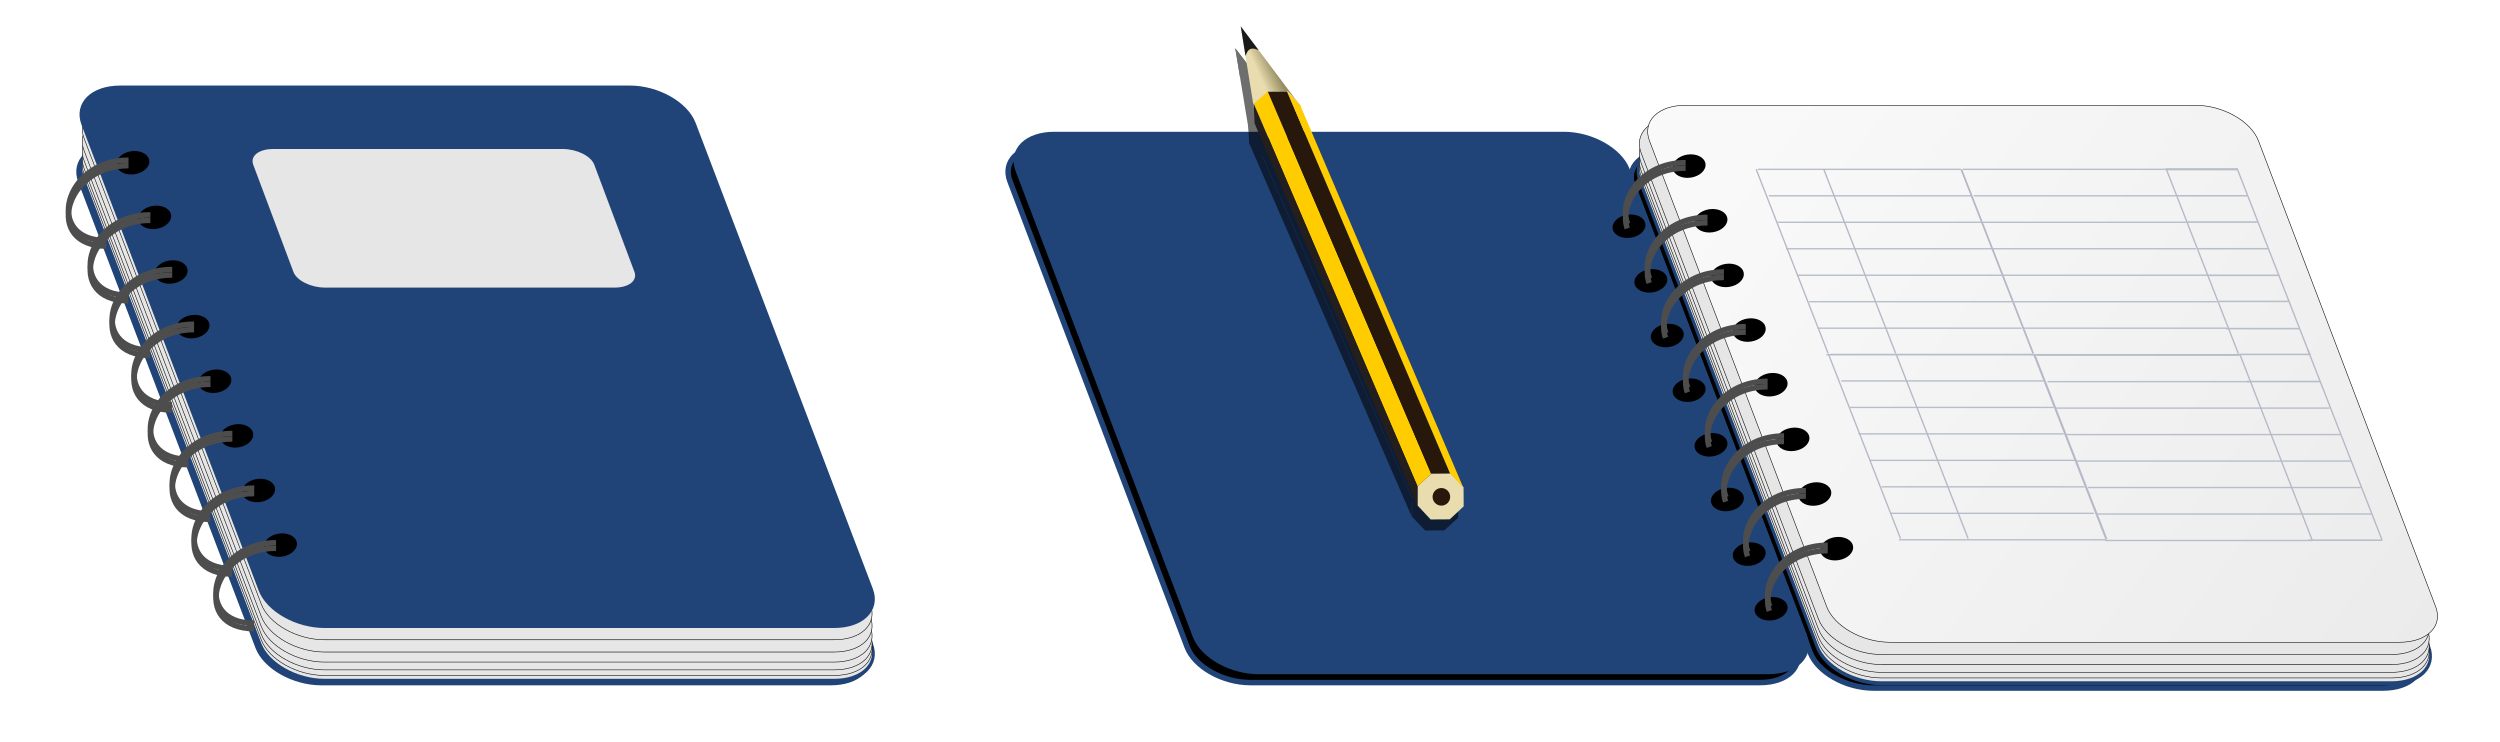 <?xml version="1.0" encoding="UTF-8" standalone="no"?>
<!-- Created with Inkscape (http://www.inkscape.org/) -->

<svg
   xmlns:dc="http://purl.org/dc/elements/1.1/"
   xmlns:cc="http://creativecommons.org/ns#"
   xmlns:rdf="http://www.w3.org/1999/02/22-rdf-syntax-ns#"
   xmlns:svg="http://www.w3.org/2000/svg"
   xmlns="http://www.w3.org/2000/svg"
   xmlns:xlink="http://www.w3.org/1999/xlink"
   xmlns:sodipodi="http://sodipodi.sourceforge.net/DTD/sodipodi-0.dtd"
   xmlns:inkscape="http://www.inkscape.org/namespaces/inkscape"
   width="258.192mm"
   height="76.605mm"
   viewBox="0 0 914.852 271.436"
   id="svg5542"
   version="1.1"
   inkscape:version="0.91 r13725"
   sodipodi:docname="note_book_pencil.svg">
  <defs
     id="defs5544">
    <linearGradient
       inkscape:collect="always"
       xlink:href="#linearGradient4547"
       id="linearGradient4668"
       gradientUnits="userSpaceOnUse"
       x1="181.356"
       y1="767.747"
       x2="187.171"
       y2="765.068" />
    <linearGradient
       id="linearGradient4547">
      <stop
         style="stop-color:#e9ddaf;stop-opacity:1;"
         offset="0"
         id="stop4549" />
      <stop
         style="stop-color:#978c62;stop-opacity:1;"
         offset="1"
         id="stop4551" />
    </linearGradient>
    <filter
       inkscape:collect="always"
       id="filter4664">
      <feGaussianBlur
         inkscape:collect="always"
         stdDeviation="1.309"
         id="feGaussianBlur4666" />
    </filter>
    <filter
       inkscape:collect="always"
       id="filter4513">
      <feGaussianBlur
         inkscape:collect="always"
         stdDeviation="2.428"
         id="feGaussianBlur4515" />
    </filter>
    <linearGradient
       gradientTransform="translate(402.133,-370.279)"
       inkscape:collect="always"
       xlink:href="#linearGradient4374"
       id="linearGradient4380"
       x1="675.859"
       y1="1012.571"
       x2="339.818"
       y2="761.043"
       gradientUnits="userSpaceOnUse" />
    <linearGradient
       id="linearGradient4374">
      <stop
         style="stop-color:#e6e6e6;stop-opacity:1;"
         offset="0"
         id="stop4376" />
      <stop
         style="stop-color:#f9f9f9;stop-opacity:1;"
         offset="1"
         id="stop4378" />
    </linearGradient>
    <filter
       inkscape:collect="always"
       id="filter4489">
      <feGaussianBlur
         inkscape:collect="always"
         stdDeviation="2.428"
         id="feGaussianBlur4491" />
    </filter>
  </defs>
  <sodipodi:namedview
     id="base"
     pagecolor="#ffffff"
     bordercolor="#666666"
     borderopacity="1.0"
     inkscape:pageopacity="0.0"
     inkscape:pageshadow="2"
     inkscape:zoom="0.7"
     inkscape:cx="489.68122"
     inkscape:cy="255.48946"
     inkscape:document-units="px"
     inkscape:current-layer="layer1"
     showgrid="false"
     fit-margin-top="0"
     fit-margin-left="0"
     fit-margin-right="0"
     fit-margin-bottom="0"
     inkscape:window-width="1920"
     inkscape:window-height="1018"
     inkscape:window-x="-8"
     inkscape:window-y="-8"
     inkscape:window-maximized="1" />
  <g
     inkscape:label="Calque 1"
     inkscape:groupmode="layer"
     id="layer1"
     transform="translate(-105.431,-333.787)">
    <g
       id="g7035">
      <path
         inkscape:connector-curvature="0"
         id="path5298"
         d="m 148.236,387.069 186.492,0 c 10.073,0 20.393,5.81 23.138,13.026 L 422.706,570.546 c 2.745,7.217 -3.154,13.027 -13.227,13.027 l -186.492,0 c -10.073,0 -20.393,-5.81 -23.138,-13.027 L 135.008,400.095 c -2.745,-7.217 3.154,-13.026 13.227,-13.026 z"
         style="fill:#000000;fill-opacity:1;fill-rule:evenodd;stroke:#214478;stroke-width:2;stroke-miterlimit:4;stroke-dasharray:none;stroke-opacity:1;filter:url(#filter4513)"
         inkscape:export-filename="D:\axd3355\Mes Documents\Mes titres\Tasty Anniversaire\images\notebook_open.png"
         inkscape:export-xdpi="100.13585"
         inkscape:export-ydpi="100.13585" />
      <path
         style="fill:#214478;fill-opacity:1;fill-rule:evenodd;stroke:#214478;stroke-width:2;stroke-miterlimit:4;stroke-dasharray:none;stroke-opacity:1"
         d="m 149.426,386.095 186.492,0 c 10.073,0 20.393,5.81 23.138,13.026 l 64.841,170.451 c 2.745,7.217 -3.154,13.027 -13.227,13.027 l -186.492,0 c -10.073,0 -20.393,-5.81 -23.138,-13.027 L 136.199,399.122 c -2.745,-7.217 3.154,-13.026 13.227,-13.026 z"
         id="path3214"
         inkscape:connector-curvature="0"
         inkscape:export-filename="D:\axd3355\Mes Documents\Mes titres\Tasty Anniversaire\images\notebook.png"
         inkscape:export-xdpi="90"
         inkscape:export-ydpi="90" />
      <path
         style="fill:#e6e6e6;fill-opacity:1;fill-rule:evenodd;stroke:none"
         d="m 149.426,385.687 c 0,0 186.492,0 186.492,0 10.073,0 20.393,5.81 23.138,13.026 0,0 64.841,170.451 64.841,170.451 2.745,7.217 -3.154,13.027 -13.227,13.027 0,0 -186.492,0 -186.492,0 -10.073,0 -20.393,-5.81 -23.138,-13.027 0,0 -64.841,-170.451 -64.841,-170.451 -2.745,-7.217 3.154,-13.026 13.227,-13.026 0,0 0,0 0,0"
         id="path3216"
         inkscape:connector-curvature="0"
         inkscape:export-filename="D:\axd3355\Mes Documents\Mes titres\Tasty Anniversaire\images\notebook.png"
         inkscape:export-xdpi="90"
         inkscape:export-ydpi="90" />
      <path
         style="fill:#e6e6e6;fill-opacity:1;fill-rule:evenodd;stroke:#000000;stroke-width:0.2;stroke-miterlimit:4;stroke-dasharray:none;stroke-opacity:1"
         d="m 149.426,384.463 c 0,0 186.492,0 186.492,0 10.073,0 20.393,5.81 23.138,13.026 0,0 64.841,170.451 64.841,170.451 2.745,7.217 -3.154,13.027 -13.227,13.027 0,0 -186.492,0 -186.492,0 -10.073,0 -20.393,-5.81 -23.138,-13.027 0,0 -64.841,-170.451 -64.841,-170.451 -2.745,-7.217 3.154,-13.026 13.227,-13.026 0,0 0,0 0,0"
         id="path3218"
         inkscape:connector-curvature="0"
         inkscape:export-filename="D:\axd3355\Mes Documents\Mes titres\Tasty Anniversaire\images\notebook.png"
         inkscape:export-xdpi="90"
         inkscape:export-ydpi="90" />
      <path
         style="fill:#e6e6e6;fill-opacity:1;fill-rule:evenodd;stroke:#000000;stroke-width:0.2;stroke-miterlimit:4;stroke-dasharray:none;stroke-opacity:1"
         d="m 149.426,382.422 c 0,0 186.492,0 186.492,0 10.073,0 20.393,5.81 23.138,13.026 0,0 64.841,170.451 64.841,170.451 2.745,7.217 -3.154,13.027 -13.227,13.027 0,0 -186.492,0 -186.492,0 -10.073,0 -20.393,-5.81 -23.138,-13.027 0,0 -64.841,-170.451 -64.841,-170.451 -2.745,-7.217 3.154,-13.026 13.227,-13.026 0,0 0,0 0,0"
         id="path3220"
         inkscape:connector-curvature="0"
         inkscape:export-filename="D:\axd3355\Mes Documents\Mes titres\Tasty Anniversaire\images\notebook.png"
         inkscape:export-xdpi="90"
         inkscape:export-ydpi="90" />
      <path
         style="fill:#e6e6e6;fill-opacity:1;fill-rule:evenodd;stroke:#000000;stroke-width:0.2;stroke-miterlimit:4;stroke-dasharray:none;stroke-opacity:1"
         d="m 149.426,379.565 c 0,0 186.492,0 186.492,0 10.073,0 20.393,5.81 23.138,13.026 0,0 64.841,170.451 64.841,170.451 2.745,7.217 -3.154,13.027 -13.227,13.027 0,0 -186.492,0 -186.492,0 -10.073,0 -20.393,-5.81 -23.138,-13.027 0,0 -64.841,-170.451 -64.841,-170.451 -2.745,-7.217 3.154,-13.026 13.227,-13.026 0,0 0,0 0,0"
         id="path3222"
         inkscape:connector-curvature="0"
         inkscape:export-filename="D:\axd3355\Mes Documents\Mes titres\Tasty Anniversaire\images\notebook.png"
         inkscape:export-xdpi="90"
         inkscape:export-ydpi="90" />
      <path
         style="fill:#e6e6e6;fill-opacity:1;fill-rule:evenodd;stroke:#000000;stroke-width:0.2;stroke-miterlimit:4;stroke-dasharray:none;stroke-opacity:1"
         d="m 149.426,375.891 c 0,0 186.492,0 186.492,0 10.073,0 20.393,5.81 23.138,13.026 0,0 64.841,170.451 64.841,170.451 2.745,7.217 -3.154,13.027 -13.227,13.027 0,0 -186.492,0 -186.492,0 -10.073,0 -20.393,-5.81 -23.138,-13.027 0,0 -64.841,-170.451 -64.841,-170.451 -2.745,-7.217 3.154,-13.026 13.227,-13.026 0,0 0,0 0,0"
         id="path3224"
         inkscape:connector-curvature="0"
         inkscape:export-filename="D:\axd3355\Mes Documents\Mes titres\Tasty Anniversaire\images\notebook.png"
         inkscape:export-xdpi="90"
         inkscape:export-ydpi="90" />
      <path
         style="fill:#e6e6e6;fill-opacity:1;fill-rule:evenodd;stroke:#000000;stroke-width:0.2;stroke-miterlimit:4;stroke-dasharray:none;stroke-opacity:1"
         d="m 149.426,371.402 c 0,0 186.492,0 186.492,0 10.073,0 20.393,5.81 23.138,13.026 0,0 64.841,170.451 64.841,170.451 2.745,7.217 -3.154,13.027 -13.227,13.027 0,0 -186.492,0 -186.492,0 -10.073,0 -20.393,-5.81 -23.138,-13.027 0,0 -64.841,-170.451 -64.841,-170.451 -2.745,-7.217 3.154,-13.026 13.227,-13.026 0,0 0,0 0,0"
         id="path3226"
         inkscape:connector-curvature="0"
         inkscape:export-filename="D:\axd3355\Mes Documents\Mes titres\Tasty Anniversaire\images\notebook.png"
         inkscape:export-xdpi="90"
         inkscape:export-ydpi="90" />
      <path
         inkscape:connector-curvature="0"
         id="path3228"
         d="m 149.426,366.095 186.492,0 c 10.073,0 20.393,5.81 23.138,13.026 l 64.841,170.451 c 2.745,7.217 -3.154,13.027 -13.227,13.027 l -186.492,0 c -10.073,0 -20.393,-5.81 -23.138,-13.027 L 136.199,379.122 c -2.745,-7.217 3.154,-13.026 13.227,-13.026 z"
         style="fill:#214478;fill-opacity:1;fill-rule:evenodd;stroke:#214478;stroke-width:2;stroke-miterlimit:4;stroke-dasharray:none;stroke-opacity:1"
         inkscape:export-filename="D:\axd3355\Mes Documents\Mes titres\Tasty Anniversaire\images\notebook.png"
         inkscape:export-xdpi="90"
         inkscape:export-ydpi="90" />
      <ellipse
         style="fill:#000000;fill-opacity:1;fill-rule:evenodd;stroke:none"
         id="path3230"
         transform="matrix(0.989,-0.145,0.145,0.989,0,0)"
         inkscape:export-filename="D:\axd3355\Mes Documents\Mes titres\Tasty Anniversaire\images\notebook.png"
         inkscape:export-xdpi="90"
         inkscape:export-ydpi="90"
         cx="95.396"
         cy="411.704"
         rx="6.061"
         ry="4.259" />
      <g
         transform="translate(-136.258,-95.477)"
         id="g3232"
         style="stroke:#4d4d4d"
         inkscape:export-filename="D:\axd3355\Mes Documents\Mes titres\Tasty Anniversaire\images\notebook.png"
         inkscape:export-xdpi="90"
         inkscape:export-ydpi="90">
        <path
           sodipodi:nodetypes="cc"
           inkscape:connector-curvature="0"
           id="path3234"
           d="m 288.719,489.891 c -23.603,-0.145 -31.086,29.431 -8.081,29.431"
           style="fill:none;stroke:#4d4d4d;stroke-width:2;stroke-linecap:butt;stroke-linejoin:miter;stroke-miterlimit:4;stroke-dasharray:none;stroke-opacity:1" />
        <path
           style="fill:none;stroke:#4d4d4d;stroke-width:2;stroke-linecap:butt;stroke-linejoin:miter;stroke-miterlimit:4;stroke-dasharray:none;stroke-opacity:1"
           d="m 288.719,487.891 c -23.603,-0.145 -31.086,29.431 -8.081,29.431"
           id="path3236"
           inkscape:connector-curvature="0"
           sodipodi:nodetypes="cc" />
      </g>
      <ellipse
         transform="matrix(0.989,-0.145,0.145,0.989,0,0)"
         id="path3238"
         style="fill:#000000;fill-opacity:1;fill-rule:evenodd;stroke:none"
         inkscape:export-filename="D:\axd3355\Mes Documents\Mes titres\Tasty Anniversaire\images\notebook.png"
         inkscape:export-xdpi="90"
         inkscape:export-ydpi="90"
         cx="100.418"
         cy="432.651"
         rx="6.061"
         ry="4.259" />
      <g
         id="g3240"
         transform="translate(-128.258,-75.477)"
         style="stroke:#4d4d4d"
         inkscape:export-filename="D:\axd3355\Mes Documents\Mes titres\Tasty Anniversaire\images\notebook.png"
         inkscape:export-xdpi="90"
         inkscape:export-ydpi="90">
        <path
           style="fill:none;stroke:#4d4d4d;stroke-width:2;stroke-linecap:butt;stroke-linejoin:miter;stroke-miterlimit:4;stroke-dasharray:none;stroke-opacity:1"
           d="m 288.719,489.891 c -23.603,-0.145 -31.086,29.431 -8.081,29.431"
           id="path3242"
           inkscape:connector-curvature="0"
           sodipodi:nodetypes="cc" />
        <path
           sodipodi:nodetypes="cc"
           inkscape:connector-curvature="0"
           id="path3244"
           d="m 288.719,487.891 c -23.603,-0.145 -31.086,29.431 -8.081,29.431"
           style="fill:none;stroke:#4d4d4d;stroke-width:2;stroke-linecap:butt;stroke-linejoin:miter;stroke-miterlimit:4;stroke-dasharray:none;stroke-opacity:1" />
      </g>
      <ellipse
         style="fill:#000000;fill-opacity:1;fill-rule:evenodd;stroke:none"
         id="path3246"
         transform="matrix(0.989,-0.145,0.145,0.989,0,0)"
         inkscape:export-filename="D:\axd3355\Mes Documents\Mes titres\Tasty Anniversaire\images\notebook.png"
         inkscape:export-xdpi="90"
         inkscape:export-ydpi="90"
         cx="103.46"
         cy="453.309"
         rx="6.061"
         ry="4.259" />
      <g
         transform="translate(-120.258,-55.477)"
         id="g3248"
         style="stroke:#4d4d4d"
         inkscape:export-filename="D:\axd3355\Mes Documents\Mes titres\Tasty Anniversaire\images\notebook.png"
         inkscape:export-xdpi="90"
         inkscape:export-ydpi="90">
        <path
           sodipodi:nodetypes="cc"
           inkscape:connector-curvature="0"
           id="path3250"
           d="m 288.719,489.891 c -23.603,-0.145 -31.086,29.431 -8.081,29.431"
           style="fill:none;stroke:#4d4d4d;stroke-width:2;stroke-linecap:butt;stroke-linejoin:miter;stroke-miterlimit:4;stroke-dasharray:none;stroke-opacity:1" />
        <path
           style="fill:none;stroke:#4d4d4d;stroke-width:2;stroke-linecap:butt;stroke-linejoin:miter;stroke-miterlimit:4;stroke-dasharray:none;stroke-opacity:1"
           d="m 288.719,487.891 c -23.603,-0.145 -31.086,29.431 -8.081,29.431"
           id="path3252"
           inkscape:connector-curvature="0"
           sodipodi:nodetypes="cc" />
      </g>
      <ellipse
         transform="matrix(0.989,-0.145,0.145,0.989,0,0)"
         id="path3254"
         style="fill:#000000;fill-opacity:1;fill-rule:evenodd;stroke:none"
         inkscape:export-filename="D:\axd3355\Mes Documents\Mes titres\Tasty Anniversaire\images\notebook.png"
         inkscape:export-xdpi="90"
         inkscape:export-ydpi="90"
         cx="108.482"
         cy="474.256"
         rx="6.061"
         ry="4.259" />
      <g
         id="g3256"
         transform="translate(-112.258,-35.477)"
         style="stroke:#4d4d4d"
         inkscape:export-filename="D:\axd3355\Mes Documents\Mes titres\Tasty Anniversaire\images\notebook.png"
         inkscape:export-xdpi="90"
         inkscape:export-ydpi="90">
        <path
           style="fill:none;stroke:#4d4d4d;stroke-width:2;stroke-linecap:butt;stroke-linejoin:miter;stroke-miterlimit:4;stroke-dasharray:none;stroke-opacity:1"
           d="m 288.719,489.891 c -23.603,-0.145 -31.086,29.431 -8.081,29.431"
           id="path3258"
           inkscape:connector-curvature="0"
           sodipodi:nodetypes="cc" />
        <path
           sodipodi:nodetypes="cc"
           inkscape:connector-curvature="0"
           id="path3260"
           d="m 288.719,487.891 c -23.603,-0.145 -31.086,29.431 -8.081,29.431"
           style="fill:none;stroke:#4d4d4d;stroke-width:2;stroke-linecap:butt;stroke-linejoin:miter;stroke-miterlimit:4;stroke-dasharray:none;stroke-opacity:1" />
      </g>
      <ellipse
         style="fill:#000000;fill-opacity:1;fill-rule:evenodd;stroke:none"
         id="path3262"
         transform="matrix(0.989,-0.145,0.145,0.989,0,0)"
         inkscape:export-filename="D:\axd3355\Mes Documents\Mes titres\Tasty Anniversaire\images\notebook.png"
         inkscape:export-xdpi="90"
         inkscape:export-ydpi="90"
         cx="113.503"
         cy="495.203"
         rx="6.061"
         ry="4.259" />
      <g
         transform="translate(-106.258,-15.477)"
         id="g3264"
         style="stroke:#4d4d4d"
         inkscape:export-filename="D:\axd3355\Mes Documents\Mes titres\Tasty Anniversaire\images\notebook.png"
         inkscape:export-xdpi="90"
         inkscape:export-ydpi="90">
        <path
           sodipodi:nodetypes="cc"
           inkscape:connector-curvature="0"
           id="path3266"
           d="m 288.719,489.891 c -23.603,-0.145 -31.086,29.431 -8.081,29.431"
           style="fill:none;stroke:#4d4d4d;stroke-width:2;stroke-linecap:butt;stroke-linejoin:miter;stroke-miterlimit:4;stroke-dasharray:none;stroke-opacity:1" />
        <path
           style="fill:none;stroke:#4d4d4d;stroke-width:2;stroke-linecap:butt;stroke-linejoin:miter;stroke-miterlimit:4;stroke-dasharray:none;stroke-opacity:1"
           d="m 288.719,487.891 c -23.603,-0.145 -31.086,29.431 -8.081,29.431"
           id="path3268"
           inkscape:connector-curvature="0"
           sodipodi:nodetypes="cc" />
      </g>
      <ellipse
         transform="matrix(0.989,-0.145,0.145,0.989,0,0)"
         id="path3270"
         style="fill:#000000;fill-opacity:1;fill-rule:evenodd;stroke:none"
         inkscape:export-filename="D:\axd3355\Mes Documents\Mes titres\Tasty Anniversaire\images\notebook.png"
         inkscape:export-xdpi="90"
         inkscape:export-ydpi="90"
         cx="118.525"
         cy="516.15"
         rx="6.061"
         ry="4.259" />
      <g
         id="g3272"
         transform="translate(-98.258,4.523)"
         style="stroke:#4d4d4d"
         inkscape:export-filename="D:\axd3355\Mes Documents\Mes titres\Tasty Anniversaire\images\notebook.png"
         inkscape:export-xdpi="90"
         inkscape:export-ydpi="90">
        <path
           style="fill:none;stroke:#4d4d4d;stroke-width:2;stroke-linecap:butt;stroke-linejoin:miter;stroke-miterlimit:4;stroke-dasharray:none;stroke-opacity:1"
           d="m 288.719,489.891 c -23.603,-0.145 -31.086,29.431 -8.081,29.431"
           id="path3274"
           inkscape:connector-curvature="0"
           sodipodi:nodetypes="cc" />
        <path
           sodipodi:nodetypes="cc"
           inkscape:connector-curvature="0"
           id="path3276"
           d="m 288.719,487.891 c -23.603,-0.145 -31.086,29.431 -8.081,29.431"
           style="fill:none;stroke:#4d4d4d;stroke-width:2;stroke-linecap:butt;stroke-linejoin:miter;stroke-miterlimit:4;stroke-dasharray:none;stroke-opacity:1" />
      </g>
      <ellipse
         style="fill:#000000;fill-opacity:1;fill-rule:evenodd;stroke:none"
         id="path3278"
         transform="matrix(0.989,-0.145,0.145,0.989,0,0)"
         inkscape:export-filename="D:\axd3355\Mes Documents\Mes titres\Tasty Anniversaire\images\notebook.png"
         inkscape:export-xdpi="90"
         inkscape:export-ydpi="90"
         cx="123.546"
         cy="537.097"
         rx="6.061"
         ry="4.259" />
      <g
         transform="translate(-90.258,24.523)"
         id="g3280"
         style="stroke:#4d4d4d"
         inkscape:export-filename="D:\axd3355\Mes Documents\Mes titres\Tasty Anniversaire\images\notebook.png"
         inkscape:export-xdpi="90"
         inkscape:export-ydpi="90">
        <path
           sodipodi:nodetypes="cc"
           inkscape:connector-curvature="0"
           id="path3282"
           d="m 288.719,489.891 c -23.603,-0.145 -31.086,29.431 -8.081,29.431"
           style="fill:none;stroke:#4d4d4d;stroke-width:2;stroke-linecap:butt;stroke-linejoin:miter;stroke-miterlimit:4;stroke-dasharray:none;stroke-opacity:1" />
        <path
           style="fill:none;stroke:#4d4d4d;stroke-width:2;stroke-linecap:butt;stroke-linejoin:miter;stroke-miterlimit:4;stroke-dasharray:none;stroke-opacity:1"
           d="m 288.719,487.891 c -23.603,-0.145 -31.086,29.431 -8.081,29.431"
           id="path3284"
           inkscape:connector-curvature="0"
           sodipodi:nodetypes="cc" />
      </g>
      <ellipse
         transform="matrix(0.989,-0.145,0.145,0.989,0,0)"
         id="path3286"
         style="fill:#000000;fill-opacity:1;fill-rule:evenodd;stroke:none"
         inkscape:export-filename="D:\axd3355\Mes Documents\Mes titres\Tasty Anniversaire\images\notebook.png"
         inkscape:export-xdpi="90"
         inkscape:export-ydpi="90"
         cx="128.568"
         cy="558.044"
         rx="6.061"
         ry="4.259" />
      <g
         id="g3288"
         transform="translate(-82.258,44.523)"
         style="stroke:#4d4d4d"
         inkscape:export-filename="D:\axd3355\Mes Documents\Mes titres\Tasty Anniversaire\images\notebook.png"
         inkscape:export-xdpi="90"
         inkscape:export-ydpi="90">
        <path
           style="fill:none;stroke:#4d4d4d;stroke-width:2;stroke-linecap:butt;stroke-linejoin:miter;stroke-miterlimit:4;stroke-dasharray:none;stroke-opacity:1"
           d="m 288.719,489.891 c -23.603,-0.145 -31.086,29.431 -8.081,29.431"
           id="path3290"
           inkscape:connector-curvature="0"
           sodipodi:nodetypes="cc" />
        <path
           sodipodi:nodetypes="cc"
           inkscape:connector-curvature="0"
           id="path3292"
           d="m 288.719,487.891 c -23.603,-0.145 -31.086,29.431 -8.081,29.431"
           style="fill:none;stroke:#4d4d4d;stroke-width:2;stroke-linecap:butt;stroke-linejoin:miter;stroke-miterlimit:4;stroke-dasharray:none;stroke-opacity:1" />
      </g>
      <path
         style="fill:#e6e6e6;fill-opacity:1;fill-rule:evenodd;stroke:none"
         d="m 205.359,388.314 105.965,0 c 5.216,0 10.378,2.565 11.573,5.752 l 14.704,39.21 c 1.195,3.187 -2.042,5.752 -7.259,5.752 l -105.965,0 c -5.216,0 -10.378,-2.565 -11.573,-5.752 l -14.704,-39.21 c -1.195,-3.187 2.042,-5.752 7.259,-5.752 z"
         id="path3294"
         inkscape:connector-curvature="0"
         inkscape:export-filename="D:\axd3355\Mes Documents\Mes titres\Tasty Anniversaire\images\notebook.png"
         inkscape:export-xdpi="90"
         inkscape:export-ydpi="90" />
    </g>
    <g
       id="g7451">
      <path
         inkscape:connector-curvature="0"
         id="path4408"
         d="m 716.236,389.069 186.492,0 c 10.073,0 20.393,5.81 23.138,13.026 L 990.706,572.546 c 2.745,7.217 -3.154,13.027 -13.227,13.027 l -186.492,0 c -10.073,0 -20.393,-5.81 -23.138,-13.027 L 703.008,402.095 c -2.745,-7.217 3.154,-13.026 13.227,-13.026 z"
         style="fill:#000000;fill-opacity:1;fill-rule:evenodd;stroke:#214478;stroke-width:2;stroke-miterlimit:4;stroke-dasharray:none;stroke-opacity:1;filter:url(#filter4489)"
         inkscape:export-filename="D:\axd3355\Mes Documents\Mes titres\Tasty Anniversaire\images\notebook_open.png"
         inkscape:export-xdpi="100.13585"
         inkscape:export-ydpi="100.13585" />
      <path
         inkscape:export-ydpi="100.13585"
         inkscape:export-xdpi="100.13585"
         inkscape:export-filename="D:\axd3355\Mes Documents\Mes titres\Tasty Anniversaire\images\notebook_open.png"
         style="fill:#000000;fill-opacity:1;fill-rule:evenodd;stroke:#214478;stroke-width:2;stroke-miterlimit:4;stroke-dasharray:none;stroke-opacity:1;filter:url(#filter4513)"
         d="m 488.236,387.069 186.492,0 c 10.073,0 20.393,5.81 23.138,13.026 L 762.706,570.546 c 2.745,7.217 -3.154,13.027 -13.227,13.027 l -186.492,0 c -10.073,0 -20.393,-5.81 -23.138,-13.027 L 475.008,400.095 c -2.745,-7.217 3.154,-13.026 13.227,-13.026 z"
         id="path4406"
         inkscape:connector-curvature="0" />
      <path
         inkscape:connector-curvature="0"
         id="path3037"
         d="m 491.246,383.008 186.492,0 c 10.073,0 20.393,5.81 23.138,13.026 l 64.841,170.451 c 2.745,7.217 -3.154,13.027 -13.227,13.027 l -186.492,0 c -10.073,0 -20.393,-5.81 -23.138,-13.027 L 478.018,396.034 c -2.745,-7.217 3.154,-13.026 13.227,-13.026 z"
         style="fill:#214478;fill-opacity:1;fill-rule:evenodd;stroke:#214478;stroke-width:2;stroke-miterlimit:4;stroke-dasharray:none;stroke-opacity:1"
         inkscape:export-filename="D:\axd3355\Mes Documents\Mes titres\Tasty Anniversaire\images\notebook_open.png"
         inkscape:export-xdpi="100.13585"
         inkscape:export-ydpi="100.13585" />
      <g
         id="g7382">
        <path
           inkscape:export-ydpi="100.13585"
           inkscape:export-xdpi="100.13585"
           inkscape:export-filename="D:\axd3355\Mes Documents\Mes titres\Tasty Anniversaire\images\notebook_open.png"
           inkscape:connector-curvature="0"
           id="path3023"
           d="m 719.246,387.008 186.492,0 c 10.073,0 20.393,5.81 23.138,13.026 l 64.841,170.451 c 2.745,7.217 -3.154,13.027 -13.227,13.027 l -186.492,0 c -10.073,0 -20.393,-5.81 -23.138,-13.027 L 706.018,400.034 c -2.745,-7.217 3.154,-13.026 13.227,-13.026 z"
           style="fill:#214478;fill-opacity:1;fill-rule:evenodd;stroke:#214478;stroke-width:2;stroke-miterlimit:4;stroke-dasharray:none;stroke-opacity:1" />
        <path
           inkscape:export-ydpi="100.13585"
           inkscape:export-xdpi="100.13585"
           inkscape:export-filename="D:\axd3355\Mes Documents\Mes titres\Tasty Anniversaire\images\notebook_open.png"
           inkscape:connector-curvature="0"
           id="path3025"
           d="m 719.246,386.599 c 0,0 186.492,0 186.492,0 10.073,0 20.393,5.81 23.138,13.026 0,0 64.841,170.451 64.841,170.451 2.745,7.217 -3.154,13.027 -13.227,13.027 0,0 -186.492,0 -186.492,0 -10.073,0 -20.393,-5.81 -23.138,-13.027 0,0 -64.841,-170.451 -64.841,-170.451 -2.745,-7.217 3.154,-13.026 13.227,-13.026 0,0 0,0 0,0"
           style="fill:#e6e6e6;fill-opacity:1;fill-rule:evenodd;stroke:none" />
        <path
           inkscape:export-ydpi="100.13585"
           inkscape:export-xdpi="100.13585"
           inkscape:export-filename="D:\axd3355\Mes Documents\Mes titres\Tasty Anniversaire\images\notebook_open.png"
           inkscape:connector-curvature="0"
           id="path3027"
           d="m 719.246,385.375 c 0,0 186.492,0 186.492,0 10.073,0 20.393,5.81 23.138,13.026 0,0 64.841,170.451 64.841,170.451 2.745,7.217 -3.154,13.027 -13.227,13.027 0,0 -186.492,0 -186.492,0 -10.073,0 -20.393,-5.81 -23.138,-13.027 0,0 -64.841,-170.451 -64.841,-170.451 -2.745,-7.217 3.154,-13.026 13.227,-13.026 0,0 0,0 0,0"
           style="fill:#e6e6e6;fill-opacity:1;fill-rule:evenodd;stroke:#000000;stroke-width:0.2;stroke-miterlimit:4;stroke-dasharray:none;stroke-opacity:1" />
        <path
           inkscape:export-ydpi="100.13585"
           inkscape:export-xdpi="100.13585"
           inkscape:export-filename="D:\axd3355\Mes Documents\Mes titres\Tasty Anniversaire\images\notebook_open.png"
           inkscape:connector-curvature="0"
           id="path3029"
           d="m 719.246,383.334 c 0,0 186.492,0 186.492,0 10.073,0 20.393,5.81 23.138,13.026 0,0 64.841,170.451 64.841,170.451 2.745,7.217 -3.154,13.027 -13.227,13.027 0,0 -186.492,0 -186.492,0 -10.073,0 -20.393,-5.81 -23.138,-13.027 0,0 -64.841,-170.451 -64.841,-170.451 -2.745,-7.217 3.154,-13.026 13.227,-13.026 0,0 0,0 0,0"
           style="fill:#e6e6e6;fill-opacity:1;fill-rule:evenodd;stroke:#000000;stroke-width:0.2;stroke-miterlimit:4;stroke-dasharray:none;stroke-opacity:1" />
        <path
           inkscape:export-ydpi="100.13585"
           inkscape:export-xdpi="100.13585"
           inkscape:export-filename="D:\axd3355\Mes Documents\Mes titres\Tasty Anniversaire\images\notebook_open.png"
           inkscape:connector-curvature="0"
           id="path3031"
           d="m 719.246,380.477 c 0,0 186.492,0 186.492,0 10.073,0 20.393,5.81 23.138,13.026 0,0 64.841,170.451 64.841,170.451 2.745,7.217 -3.154,13.027 -13.227,13.027 0,0 -186.492,0 -186.492,0 -10.073,0 -20.393,-5.81 -23.138,-13.027 0,0 -64.841,-170.451 -64.841,-170.451 -2.745,-7.217 3.154,-13.026 13.227,-13.026 0,0 0,0 0,0"
           style="fill:#e6e6e6;fill-opacity:1;fill-rule:evenodd;stroke:#000000;stroke-width:0.2;stroke-miterlimit:4;stroke-dasharray:none;stroke-opacity:1" />
        <path
           inkscape:export-ydpi="100.13585"
           inkscape:export-xdpi="100.13585"
           inkscape:export-filename="D:\axd3355\Mes Documents\Mes titres\Tasty Anniversaire\images\notebook_open.png"
           inkscape:connector-curvature="0"
           id="path3033"
           d="m 719.246,376.804 c 0,0 186.492,0 186.492,0 10.073,0 20.393,5.81 23.138,13.026 0,0 64.841,170.451 64.841,170.451 2.745,7.217 -3.154,13.027 -13.227,13.027 0,0 -186.492,0 -186.492,0 -10.073,0 -20.393,-5.81 -23.138,-13.027 0,0 -64.841,-170.451 -64.841,-170.451 -2.745,-7.217 3.154,-13.026 13.227,-13.026 0,0 0,0 0,0"
           style="fill:#e6e6e6;fill-opacity:1;fill-rule:evenodd;stroke:#000000;stroke-width:0.2;stroke-miterlimit:4;stroke-dasharray:none;stroke-opacity:1" />
        <path
           inkscape:export-ydpi="100.13585"
           inkscape:export-xdpi="100.13585"
           inkscape:export-filename="D:\axd3355\Mes Documents\Mes titres\Tasty Anniversaire\images\notebook_open.png"
           inkscape:connector-curvature="0"
           id="path3035"
           d="m 722.276,372.314 c 0,0 186.492,0 186.492,0 10.073,0 20.393,5.81 23.138,13.026 0,0 64.841,170.451 64.841,170.451 2.745,7.217 -3.154,13.027 -13.227,13.027 0,0 -186.492,0 -186.492,0 -10.073,0 -20.393,-5.81 -23.138,-13.027 0,0 -64.841,-170.451 -64.841,-170.451 -2.745,-7.217 3.154,-13.026 13.227,-13.026 0,0 0,0 0,0"
           style="fill:url(#linearGradient4380);fill-opacity:1;fill-rule:evenodd;stroke:#000000;stroke-width:0.2;stroke-miterlimit:4;stroke-dasharray:none;stroke-opacity:1" />
        <g
           id="g7252">
          <path
             inkscape:export-ydpi="100.13585"
             inkscape:export-xdpi="100.13585"
             inkscape:export-filename="D:\axd3355\Mes Documents\Mes titres\Tasty Anniversaire\images\notebook_open.png"
             inkscape:connector-curvature="0"
             id="path3455"
             d="m 897.906,395.742 c 1.238,0 26.492,0 26.492,0"
             style="fill:none;stroke:#b7bec8;stroke-width:0.641px;stroke-linecap:butt;stroke-linejoin:miter;stroke-opacity:1" />
          <g
             inkscape:export-ydpi="100.13585"
             inkscape:export-xdpi="100.13585"
             inkscape:export-filename="D:\axd3355\Mes Documents\Mes titres\Tasty Anniversaire\images\notebook_open.png"
             transform="translate(396.133,-376.279)"
             id="g3321">
            <path
               style="fill:none;stroke:#b7bec8;stroke-width:0.508px;stroke-linecap:butt;stroke-linejoin:miter;stroke-opacity:1"
               d="m 352.566,772.034 74.238,0"
               id="path3175"
               inkscape:connector-curvature="0"
               inkscape:export-filename="D:\axd3355\Mes Documents\Mes titres\Tasty Anniversaire\images\notebook_open.png"
               inkscape:export-xdpi="50"
               inkscape:export-ydpi="50" />
            <path
               inkscape:connector-curvature="0"
               id="path3177"
               d="m 356.589,781.722 74.065,0"
               style="fill:none;stroke:#b7bec8;stroke-width:0.508px;stroke-linecap:butt;stroke-linejoin:miter;stroke-opacity:1"
               inkscape:export-filename="D:\axd3355\Mes Documents\Mes titres\Tasty Anniversaire\images\notebook_open.png"
               inkscape:export-xdpi="50"
               inkscape:export-ydpi="50" />
            <path
               style="fill:none;stroke:#b7bec8;stroke-width:0.509px;stroke-linecap:butt;stroke-linejoin:miter;stroke-opacity:1"
               d="m 359.75,791.41 74.582,0"
               id="path3179"
               inkscape:connector-curvature="0"
               inkscape:export-filename="D:\axd3355\Mes Documents\Mes titres\Tasty Anniversaire\images\notebook_open.png"
               inkscape:export-xdpi="50"
               inkscape:export-ydpi="50" />
            <path
               inkscape:connector-curvature="0"
               id="path3181"
               d="m 362.911,801.098 75.1,0"
               style="fill:none;stroke:#b7bec8;stroke-width:0.511px;stroke-linecap:butt;stroke-linejoin:miter;stroke-opacity:1"
               inkscape:export-filename="D:\axd3355\Mes Documents\Mes titres\Tasty Anniversaire\images\notebook_open.png"
               inkscape:export-xdpi="50"
               inkscape:export-ydpi="50" />
            <path
               style="fill:none;stroke:#b7bec8;stroke-width:0.511px;stroke-linecap:butt;stroke-linejoin:miter;stroke-opacity:1"
               d="m 367.125,810.786 75.1,0"
               id="path3183"
               inkscape:connector-curvature="0"
               inkscape:export-filename="D:\axd3355\Mes Documents\Mes titres\Tasty Anniversaire\images\notebook_open.png"
               inkscape:export-xdpi="50"
               inkscape:export-ydpi="50" />
            <path
               inkscape:connector-curvature="0"
               id="path3185"
               d="m 371.34,820.474 74.238,0"
               style="fill:none;stroke:#b7bec8;stroke-width:0.508px;stroke-linecap:butt;stroke-linejoin:miter;stroke-opacity:1"
               inkscape:export-filename="D:\axd3355\Mes Documents\Mes titres\Tasty Anniversaire\images\notebook_open.png"
               inkscape:export-xdpi="50"
               inkscape:export-ydpi="50" />
            <path
               style="fill:none;stroke:#b7bec8;stroke-width:0.509px;stroke-linecap:butt;stroke-linejoin:miter;stroke-opacity:1"
               d="m 374.5,830.163 74.582,0"
               id="path3187"
               inkscape:connector-curvature="0"
               inkscape:export-filename="D:\axd3355\Mes Documents\Mes titres\Tasty Anniversaire\images\notebook_open.png"
               inkscape:export-xdpi="50"
               inkscape:export-ydpi="50" />
            <path
               inkscape:connector-curvature="0"
               id="path3189"
               d="m 377.661,839.851 75.789,0"
               style="fill:none;stroke:#b7bec8;stroke-width:0.513px;stroke-linecap:butt;stroke-linejoin:miter;stroke-opacity:1"
               inkscape:export-filename="D:\axd3355\Mes Documents\Mes titres\Tasty Anniversaire\images\notebook_open.png"
               inkscape:export-xdpi="50"
               inkscape:export-ydpi="50" />
            <path
               inkscape:connector-curvature="0"
               id="path3191"
               d="M 403.004,839.388 376.675,771.977"
               style="fill:none;stroke:#b7b7c8;stroke-width:0.504px;stroke-linecap:butt;stroke-linejoin:miter;stroke-opacity:1"
               inkscape:export-filename="D:\axd3355\Mes Documents\Mes titres\Tasty Anniversaire\images\notebook_open.png"
               inkscape:export-xdpi="50"
               inkscape:export-ydpi="50" />
            <path
               style="fill:none;stroke:#b7b7c8;stroke-width:0.504px;stroke-linecap:butt;stroke-linejoin:miter;stroke-opacity:1"
               d="M 378.264,839.388 351.936,771.977"
               id="path3193"
               inkscape:connector-curvature="0"
               inkscape:export-filename="D:\axd3355\Mes Documents\Mes titres\Tasty Anniversaire\images\notebook_open.png"
               inkscape:export-xdpi="50"
               inkscape:export-ydpi="50" />
            <path
               style="fill:none;stroke:#b7b7c8;stroke-width:0.504px;stroke-linecap:butt;stroke-linejoin:miter;stroke-opacity:1"
               d="M 453.382,839.388 427.053,771.977"
               id="path3195"
               inkscape:connector-curvature="0"
               inkscape:export-filename="D:\axd3355\Mes Documents\Mes titres\Tasty Anniversaire\images\notebook_open.png"
               inkscape:export-xdpi="50"
               inkscape:export-ydpi="50" />
          </g>
          <g
             inkscape:export-ydpi="100.13585"
             inkscape:export-xdpi="100.13585"
             inkscape:export-filename="D:\axd3355\Mes Documents\Mes titres\Tasty Anniversaire\images\notebook_open.png"
             transform="translate(422.638,-308.532)"
             id="g3334">
            <path
               inkscape:export-ydpi="50"
               inkscape:export-xdpi="50"
               inkscape:export-filename="D:\axd3355\Mes Documents\Mes titres\Tasty Anniversaire\images\notebook_open.png"
               inkscape:connector-curvature="0"
               id="path3336"
               d="m 352.566,772.034 74.238,0"
               style="fill:none;stroke:#b7bec8;stroke-width:0.508px;stroke-linecap:butt;stroke-linejoin:miter;stroke-opacity:1" />
            <path
               inkscape:export-ydpi="50"
               inkscape:export-xdpi="50"
               inkscape:export-filename="D:\axd3355\Mes Documents\Mes titres\Tasty Anniversaire\images\notebook_open.png"
               style="fill:none;stroke:#b7bec8;stroke-width:0.508px;stroke-linecap:butt;stroke-linejoin:miter;stroke-opacity:1"
               d="m 356.589,781.722 74.065,0"
               id="path3338"
               inkscape:connector-curvature="0" />
            <path
               inkscape:export-ydpi="50"
               inkscape:export-xdpi="50"
               inkscape:export-filename="D:\axd3355\Mes Documents\Mes titres\Tasty Anniversaire\images\notebook_open.png"
               inkscape:connector-curvature="0"
               id="path3340"
               d="m 359.75,791.41 74.582,0"
               style="fill:none;stroke:#b7bec8;stroke-width:0.509px;stroke-linecap:butt;stroke-linejoin:miter;stroke-opacity:1" />
            <path
               inkscape:export-ydpi="50"
               inkscape:export-xdpi="50"
               inkscape:export-filename="D:\axd3355\Mes Documents\Mes titres\Tasty Anniversaire\images\notebook_open.png"
               style="fill:none;stroke:#b7bec8;stroke-width:0.511px;stroke-linecap:butt;stroke-linejoin:miter;stroke-opacity:1"
               d="m 362.911,801.098 75.1,0"
               id="path3342"
               inkscape:connector-curvature="0" />
            <path
               inkscape:export-ydpi="50"
               inkscape:export-xdpi="50"
               inkscape:export-filename="D:\axd3355\Mes Documents\Mes titres\Tasty Anniversaire\images\notebook_open.png"
               inkscape:connector-curvature="0"
               id="path3344"
               d="m 367.125,810.786 75.1,0"
               style="fill:none;stroke:#b7bec8;stroke-width:0.511px;stroke-linecap:butt;stroke-linejoin:miter;stroke-opacity:1" />
            <path
               inkscape:export-ydpi="50"
               inkscape:export-xdpi="50"
               inkscape:export-filename="D:\axd3355\Mes Documents\Mes titres\Tasty Anniversaire\images\notebook_open.png"
               style="fill:none;stroke:#b7bec8;stroke-width:0.508px;stroke-linecap:butt;stroke-linejoin:miter;stroke-opacity:1"
               d="m 371.34,820.474 74.238,0"
               id="path3346"
               inkscape:connector-curvature="0" />
            <path
               inkscape:export-ydpi="50"
               inkscape:export-xdpi="50"
               inkscape:export-filename="D:\axd3355\Mes Documents\Mes titres\Tasty Anniversaire\images\notebook_open.png"
               inkscape:connector-curvature="0"
               id="path3348"
               d="m 374.5,830.163 74.582,0"
               style="fill:none;stroke:#b7bec8;stroke-width:0.509px;stroke-linecap:butt;stroke-linejoin:miter;stroke-opacity:1" />
            <path
               inkscape:export-ydpi="50"
               inkscape:export-xdpi="50"
               inkscape:export-filename="D:\axd3355\Mes Documents\Mes titres\Tasty Anniversaire\images\notebook_open.png"
               style="fill:none;stroke:#b7bec8;stroke-width:0.513px;stroke-linecap:butt;stroke-linejoin:miter;stroke-opacity:1"
               d="m 377.661,839.851 75.789,0"
               id="path3350"
               inkscape:connector-curvature="0" />
            <path
               inkscape:export-ydpi="50"
               inkscape:export-xdpi="50"
               inkscape:export-filename="D:\axd3355\Mes Documents\Mes titres\Tasty Anniversaire\images\notebook_open.png"
               style="fill:none;stroke:#b7b7c8;stroke-width:0.504px;stroke-linecap:butt;stroke-linejoin:miter;stroke-opacity:1"
               d="M 403.004,839.388 376.675,771.977"
               id="path3352"
               inkscape:connector-curvature="0" />
            <path
               inkscape:export-ydpi="50"
               inkscape:export-xdpi="50"
               inkscape:export-filename="D:\axd3355\Mes Documents\Mes titres\Tasty Anniversaire\images\notebook_open.png"
               inkscape:connector-curvature="0"
               id="path3354"
               d="M 378.264,839.388 351.936,771.977"
               style="fill:none;stroke:#b7b7c8;stroke-width:0.504px;stroke-linecap:butt;stroke-linejoin:miter;stroke-opacity:1" />
            <path
               inkscape:export-ydpi="50"
               inkscape:export-xdpi="50"
               inkscape:export-filename="D:\axd3355\Mes Documents\Mes titres\Tasty Anniversaire\images\notebook_open.png"
               inkscape:connector-curvature="0"
               id="path3356"
               d="M 453.382,839.388 427.053,771.977"
               style="fill:none;stroke:#b7b7c8;stroke-width:0.504px;stroke-linecap:butt;stroke-linejoin:miter;stroke-opacity:1" />
          </g>
          <g
             inkscape:export-ydpi="100.13585"
             inkscape:export-xdpi="100.13585"
             inkscape:export-filename="D:\axd3355\Mes Documents\Mes titres\Tasty Anniversaire\images\notebook_open.png"
             transform="translate(398.133,-370.279)"
             id="g3421">
            <path
               inkscape:export-ydpi="50"
               inkscape:export-xdpi="50"
               inkscape:export-filename="D:\axd3355\Mes Documents\Mes titres\Tasty Anniversaire\images\notebook_open.png"
               inkscape:connector-curvature="0"
               id="path3360"
               d="m 425.556,766.034 74.238,0"
               style="fill:none;stroke:#b7bec8;stroke-width:0.508px;stroke-linecap:butt;stroke-linejoin:miter;stroke-opacity:1" />
            <path
               inkscape:export-ydpi="50"
               inkscape:export-xdpi="50"
               inkscape:export-filename="D:\axd3355\Mes Documents\Mes titres\Tasty Anniversaire\images\notebook_open.png"
               style="fill:none;stroke:#b7bec8;stroke-width:0.508px;stroke-linecap:butt;stroke-linejoin:miter;stroke-opacity:1"
               d="m 429.579,775.722 74.065,0"
               id="path3362"
               inkscape:connector-curvature="0" />
            <path
               inkscape:export-ydpi="50"
               inkscape:export-xdpi="50"
               inkscape:export-filename="D:\axd3355\Mes Documents\Mes titres\Tasty Anniversaire\images\notebook_open.png"
               inkscape:connector-curvature="0"
               id="path3364"
               d="m 432.74,785.41 74.582,0"
               style="fill:none;stroke:#b7bec8;stroke-width:0.509px;stroke-linecap:butt;stroke-linejoin:miter;stroke-opacity:1" />
            <path
               inkscape:export-ydpi="50"
               inkscape:export-xdpi="50"
               inkscape:export-filename="D:\axd3355\Mes Documents\Mes titres\Tasty Anniversaire\images\notebook_open.png"
               style="fill:none;stroke:#b7bec8;stroke-width:0.511px;stroke-linecap:butt;stroke-linejoin:miter;stroke-opacity:1"
               d="m 435.901,795.098 75.1,0"
               id="path3366"
               inkscape:connector-curvature="0" />
            <path
               inkscape:export-ydpi="50"
               inkscape:export-xdpi="50"
               inkscape:export-filename="D:\axd3355\Mes Documents\Mes titres\Tasty Anniversaire\images\notebook_open.png"
               inkscape:connector-curvature="0"
               id="path3368"
               d="m 440.115,804.786 75.1,0"
               style="fill:none;stroke:#b7bec8;stroke-width:0.511px;stroke-linecap:butt;stroke-linejoin:miter;stroke-opacity:1" />
            <path
               inkscape:export-ydpi="50"
               inkscape:export-xdpi="50"
               inkscape:export-filename="D:\axd3355\Mes Documents\Mes titres\Tasty Anniversaire\images\notebook_open.png"
               style="fill:none;stroke:#b7bec8;stroke-width:0.508px;stroke-linecap:butt;stroke-linejoin:miter;stroke-opacity:1"
               d="m 444.329,814.474 74.238,0"
               id="path3370"
               inkscape:connector-curvature="0" />
            <path
               inkscape:export-ydpi="50"
               inkscape:export-xdpi="50"
               inkscape:export-filename="D:\axd3355\Mes Documents\Mes titres\Tasty Anniversaire\images\notebook_open.png"
               inkscape:connector-curvature="0"
               id="path3372"
               d="m 447.49,824.163 74.582,0"
               style="fill:none;stroke:#b7bec8;stroke-width:0.509px;stroke-linecap:butt;stroke-linejoin:miter;stroke-opacity:1" />
            <path
               inkscape:export-ydpi="50"
               inkscape:export-xdpi="50"
               inkscape:export-filename="D:\axd3355\Mes Documents\Mes titres\Tasty Anniversaire\images\notebook_open.png"
               style="fill:none;stroke:#b7bec8;stroke-width:0.513px;stroke-linecap:butt;stroke-linejoin:miter;stroke-opacity:1"
               d="m 450.651,833.851 75.789,0"
               id="path3374"
               inkscape:connector-curvature="0" />
            <path
               inkscape:export-ydpi="50"
               inkscape:export-xdpi="50"
               inkscape:export-filename="D:\axd3355\Mes Documents\Mes titres\Tasty Anniversaire\images\notebook_open.png"
               inkscape:connector-curvature="0"
               id="path3378"
               d="M 451.254,833.388 424.925,765.977"
               style="fill:none;stroke:#b7b7c8;stroke-width:0.504px;stroke-linecap:butt;stroke-linejoin:miter;stroke-opacity:1" />
            <path
               inkscape:export-ydpi="50"
               inkscape:export-xdpi="50"
               inkscape:export-filename="D:\axd3355\Mes Documents\Mes titres\Tasty Anniversaire\images\notebook_open.png"
               inkscape:connector-curvature="0"
               id="path3380"
               d="M 526.372,833.388 500.043,765.977"
               style="fill:none;stroke:#b7b7c8;stroke-width:0.504px;stroke-linecap:butt;stroke-linejoin:miter;stroke-opacity:1" />
          </g>
          <path
             inkscape:export-ydpi="100.13585"
             inkscape:export-xdpi="100.13585"
             inkscape:export-filename="D:\axd3355\Mes Documents\Mes titres\Tasty Anniversaire\images\notebook_open.png"
             inkscape:connector-curvature="0"
             id="path3417"
             d="M 950.505,463.109 924.176,395.698"
             style="fill:none;stroke:#b7b7c8;stroke-width:0.504px;stroke-linecap:butt;stroke-linejoin:miter;stroke-opacity:1" />
          <path
             sodipodi:nodetypes="cc"
             style="fill:none;stroke:#b7b7c8;stroke-width:0.504px;stroke-linecap:butt;stroke-linejoin:miter;stroke-opacity:1"
             d="M 977.073,531.256 949.923,461.698"
             id="path3419"
             inkscape:connector-curvature="0"
             inkscape:export-filename="D:\axd3355\Mes Documents\Mes titres\Tasty Anniversaire\images\notebook_open.png"
             inkscape:export-xdpi="100.13585"
             inkscape:export-ydpi="100.13585" />
          <g
             inkscape:export-ydpi="100.13585"
             inkscape:export-xdpi="100.13585"
             inkscape:export-filename="D:\axd3355\Mes Documents\Mes titres\Tasty Anniversaire\images\notebook_open.png"
             transform="translate(425.143,-302.279)"
             id="g3433">
            <path
               style="fill:none;stroke:#b7bec8;stroke-width:0.508px;stroke-linecap:butt;stroke-linejoin:miter;stroke-opacity:1"
               d="m 425.556,766.034 74.238,0"
               id="path3435"
               inkscape:connector-curvature="0"
               inkscape:export-filename="D:\axd3355\Mes Documents\Mes titres\Tasty Anniversaire\images\notebook_open.png"
               inkscape:export-xdpi="50"
               inkscape:export-ydpi="50" />
            <path
               inkscape:connector-curvature="0"
               id="path3437"
               d="m 429.579,775.722 74.065,0"
               style="fill:none;stroke:#b7bec8;stroke-width:0.508px;stroke-linecap:butt;stroke-linejoin:miter;stroke-opacity:1"
               inkscape:export-filename="D:\axd3355\Mes Documents\Mes titres\Tasty Anniversaire\images\notebook_open.png"
               inkscape:export-xdpi="50"
               inkscape:export-ydpi="50" />
            <path
               sodipodi:nodetypes="cc"
               style="fill:none;stroke:#b7bec8;stroke-width:0.509px;stroke-linecap:butt;stroke-linejoin:miter;stroke-opacity:1"
               d="m 432.74,785.41 100.026,0"
               id="path3439"
               inkscape:connector-curvature="0"
               inkscape:export-filename="D:\axd3355\Mes Documents\Mes titres\Tasty Anniversaire\images\notebook_open.png"
               inkscape:export-xdpi="50"
               inkscape:export-ydpi="50" />
            <path
               sodipodi:nodetypes="cc"
               inkscape:connector-curvature="0"
               id="path3441"
               d="m 435.901,795.098 101.048,0"
               style="fill:none;stroke:#b7bec8;stroke-width:0.511px;stroke-linecap:butt;stroke-linejoin:miter;stroke-opacity:1"
               inkscape:export-filename="D:\axd3355\Mes Documents\Mes titres\Tasty Anniversaire\images\notebook_open.png"
               inkscape:export-xdpi="50"
               inkscape:export-ydpi="50" />
            <path
               sodipodi:nodetypes="cc"
               style="fill:none;stroke:#b7bec8;stroke-width:0.511px;stroke-linecap:butt;stroke-linejoin:miter;stroke-opacity:1"
               d="m 440.115,804.786 100.48,0"
               id="path3443"
               inkscape:connector-curvature="0"
               inkscape:export-filename="D:\axd3355\Mes Documents\Mes titres\Tasty Anniversaire\images\notebook_open.png"
               inkscape:export-xdpi="50"
               inkscape:export-ydpi="50" />
            <path
               sodipodi:nodetypes="cc"
               inkscape:connector-curvature="0"
               id="path3445"
               d="m 444.329,814.474 99.933,0"
               style="fill:none;stroke:#b7bec8;stroke-width:0.508px;stroke-linecap:butt;stroke-linejoin:miter;stroke-opacity:1"
               inkscape:export-filename="D:\axd3355\Mes Documents\Mes titres\Tasty Anniversaire\images\notebook_open.png"
               inkscape:export-xdpi="50"
               inkscape:export-ydpi="50" />
            <path
               sodipodi:nodetypes="cc"
               style="fill:none;stroke:#b7bec8;stroke-width:0.509px;stroke-linecap:butt;stroke-linejoin:miter;stroke-opacity:1"
               d="m 447.49,824.163 100.846,0"
               id="path3447"
               inkscape:connector-curvature="0"
               inkscape:export-filename="D:\axd3355\Mes Documents\Mes titres\Tasty Anniversaire\images\notebook_open.png"
               inkscape:export-xdpi="50"
               inkscape:export-ydpi="50" />
            <path
               inkscape:connector-curvature="0"
               id="path3449"
               d="m 450.651,833.851 75.789,0"
               style="fill:none;stroke:#b7bec8;stroke-width:0.513px;stroke-linecap:butt;stroke-linejoin:miter;stroke-opacity:1"
               inkscape:export-filename="D:\axd3355\Mes Documents\Mes titres\Tasty Anniversaire\images\notebook_open.png"
               inkscape:export-xdpi="50"
               inkscape:export-ydpi="50" />
            <path
               style="fill:none;stroke:#b7b7c8;stroke-width:0.504px;stroke-linecap:butt;stroke-linejoin:miter;stroke-opacity:1"
               d="M 451.254,833.388 424.925,765.977"
               id="path3451"
               inkscape:connector-curvature="0"
               inkscape:export-filename="D:\axd3355\Mes Documents\Mes titres\Tasty Anniversaire\images\notebook_open.png"
               inkscape:export-xdpi="50"
               inkscape:export-ydpi="50" />
            <path
               sodipodi:nodetypes="cc"
               style="fill:none;stroke:#b7b7c8;stroke-width:0.504px;stroke-linecap:butt;stroke-linejoin:miter;stroke-opacity:1"
               d="M 526.435,833.767 500.043,765.977"
               id="path3453"
               inkscape:connector-curvature="0"
               inkscape:export-filename="D:\axd3355\Mes Documents\Mes titres\Tasty Anniversaire\images\notebook_open.png"
               inkscape:export-xdpi="50"
               inkscape:export-ydpi="50" />
          </g>
          <path
             inkscape:export-ydpi="100.13585"
             inkscape:export-xdpi="100.13585"
             inkscape:export-filename="D:\axd3355\Mes Documents\Mes titres\Tasty Anniversaire\images\notebook_open.png"
             style="fill:none;stroke:#b7bec8;stroke-width:0.57px;stroke-linecap:butt;stroke-linejoin:miter;stroke-opacity:1"
             d="m 901.906,405.427 c 1.218,0 26.055,0 26.055,0"
             id="path3457"
             inkscape:connector-curvature="0" />
          <path
             inkscape:export-ydpi="100.13585"
             inkscape:export-xdpi="100.13585"
             inkscape:export-filename="D:\axd3355\Mes Documents\Mes titres\Tasty Anniversaire\images\notebook_open.png"
             inkscape:connector-curvature="0"
             id="path3459"
             d="m 905.527,415.048 c 1.218,0 26.055,0 26.055,0"
             style="fill:none;stroke:#b7bec8;stroke-width:0.57px;stroke-linecap:butt;stroke-linejoin:miter;stroke-opacity:1" />
          <path
             inkscape:export-ydpi="100.13585"
             inkscape:export-xdpi="100.13585"
             inkscape:export-filename="D:\axd3355\Mes Documents\Mes titres\Tasty Anniversaire\images\notebook_open.png"
             style="fill:none;stroke:#b7bec8;stroke-width:0.57px;stroke-linecap:butt;stroke-linejoin:miter;stroke-opacity:1"
             d="m 909.716,424.795 c 1.218,0 26.055,0 26.055,0"
             id="path3461"
             inkscape:connector-curvature="0" />
          <path
             inkscape:export-ydpi="100.13585"
             inkscape:export-xdpi="100.13585"
             inkscape:export-filename="D:\axd3355\Mes Documents\Mes titres\Tasty Anniversaire\images\notebook_open.png"
             inkscape:connector-curvature="0"
             id="path3463"
             d="m 913.464,434.543 c 1.218,0 26.055,0 26.055,0"
             style="fill:none;stroke:#b7bec8;stroke-width:0.57px;stroke-linecap:butt;stroke-linejoin:miter;stroke-opacity:1" />
          <path
             inkscape:export-ydpi="100.13585"
             inkscape:export-xdpi="100.13585"
             inkscape:export-filename="D:\axd3355\Mes Documents\Mes titres\Tasty Anniversaire\images\notebook_open.png"
             style="fill:none;stroke:#b7bec8;stroke-width:0.57px;stroke-linecap:butt;stroke-linejoin:miter;stroke-opacity:1"
             d="m 917.211,444.101 c 1.218,0 26.055,0 26.055,0"
             id="path3465"
             inkscape:connector-curvature="0" />
          <path
             inkscape:export-ydpi="100.13585"
             inkscape:export-xdpi="100.13585"
             inkscape:export-filename="D:\axd3355\Mes Documents\Mes titres\Tasty Anniversaire\images\notebook_open.png"
             inkscape:connector-curvature="0"
             id="path3467"
             d="m 919.959,454.038 c 1.264,0 27.054,0 27.054,0"
             style="fill:none;stroke:#b7bec8;stroke-width:0.581px;stroke-linecap:butt;stroke-linejoin:miter;stroke-opacity:1" />
          <path
             inkscape:export-ydpi="100.13585"
             inkscape:export-xdpi="100.13585"
             inkscape:export-filename="D:\axd3355\Mes Documents\Mes titres\Tasty Anniversaire\images\notebook_open.png"
             style="fill:none;stroke:#b7bec8;stroke-width:0.581px;stroke-linecap:butt;stroke-linejoin:miter;stroke-opacity:1"
             d="m 923.959,463.47 c 1.264,0 27.054,0 27.054,0"
             id="path3469"
             inkscape:connector-curvature="0" />
          <path
             inkscape:export-ydpi="100.13585"
             inkscape:export-xdpi="100.13585"
             inkscape:export-filename="D:\axd3355\Mes Documents\Mes titres\Tasty Anniversaire\images\notebook_open.png"
             style="fill:none;stroke:#b7bec8;stroke-width:0.581px;stroke-linecap:butt;stroke-linejoin:miter;stroke-opacity:1"
             d="m 927.644,473.407 c 1.264,0 27.054,0 27.054,0"
             id="path3471"
             inkscape:connector-curvature="0" />
          <path
             inkscape:export-ydpi="100.13585"
             inkscape:export-xdpi="100.13585"
             inkscape:export-filename="D:\axd3355\Mes Documents\Mes titres\Tasty Anniversaire\images\notebook_open.png"
             inkscape:connector-curvature="0"
             id="path3473"
             d="m 950.192,531.47 c 1.264,0 27.054,0 27.054,0"
             style="fill:none;stroke:#b7bec8;stroke-width:0.581px;stroke-linecap:butt;stroke-linejoin:miter;stroke-opacity:1" />
          <path
             inkscape:export-ydpi="100.13585"
             inkscape:export-xdpi="100.13585"
             inkscape:export-filename="D:\axd3355\Mes Documents\Mes titres\Tasty Anniversaire\images\notebook_open.png"
             style="fill:none;stroke:#b7bec8;stroke-width:0.641px;stroke-linecap:butt;stroke-linejoin:miter;stroke-opacity:1"
             d="m 897.906,395.742 c 1.238,0 26.492,0 26.492,0"
             id="path3505"
             inkscape:connector-curvature="0" />
        </g>
      </g>
      <g
         inkscape:export-ydpi="100.13585"
         inkscape:export-xdpi="100.13585"
         inkscape:export-filename="D:\axd3355\Mes Documents\Mes titres\Tasty Anniversaire\images\notebook_open.png"
         id="g3255"
         transform="translate(402.133,-370.279)">
        <ellipse
           inkscape:export-ydpi="50"
           inkscape:export-xdpi="50"
           inkscape:export-filename="D:\axd3355\Mes Documents\Mes titres\Tasty Anniversaire\images\notebook_open.png"
           transform="matrix(0.989,-0.145,0.116,0.795,-23.565,417.269)"
           id="path3039"
           style="fill:#000000;fill-opacity:1;fill-rule:evenodd;stroke:none"
           cx="291.303"
           cy="490.339"
           rx="6.061"
           ry="5.303" />
        <ellipse
           inkscape:export-ydpi="50"
           inkscape:export-xdpi="50"
           inkscape:export-filename="D:\axd3355\Mes Documents\Mes titres\Tasty Anniversaire\images\notebook_open.png"
           style="fill:#000000;fill-opacity:1;fill-rule:evenodd;stroke:none"
           id="path3047"
           transform="matrix(0.989,-0.145,0.116,0.795,-15.565,437.269)"
           cx="291.303"
           cy="490.339"
           rx="6.061"
           ry="5.303" />
        <ellipse
           inkscape:export-ydpi="50"
           inkscape:export-xdpi="50"
           inkscape:export-filename="D:\axd3355\Mes Documents\Mes titres\Tasty Anniversaire\images\notebook_open.png"
           transform="matrix(0.989,-0.145,0.116,0.795,-9.565,457.269)"
           id="path3055"
           style="fill:#000000;fill-opacity:1;fill-rule:evenodd;stroke:none"
           cx="291.303"
           cy="490.339"
           rx="6.061"
           ry="5.303" />
        <ellipse
           inkscape:export-ydpi="50"
           inkscape:export-xdpi="50"
           inkscape:export-filename="D:\axd3355\Mes Documents\Mes titres\Tasty Anniversaire\images\notebook_open.png"
           style="fill:#000000;fill-opacity:1;fill-rule:evenodd;stroke:none"
           id="path3063"
           transform="matrix(0.989,-0.145,0.116,0.795,-1.565,477.269)"
           cx="291.303"
           cy="490.339"
           rx="6.061"
           ry="5.303" />
        <ellipse
           inkscape:export-ydpi="50"
           inkscape:export-xdpi="50"
           inkscape:export-filename="D:\axd3355\Mes Documents\Mes titres\Tasty Anniversaire\images\notebook_open.png"
           transform="matrix(0.989,-0.145,0.116,0.795,6.435,497.269)"
           id="path3071"
           style="fill:#000000;fill-opacity:1;fill-rule:evenodd;stroke:none"
           cx="291.303"
           cy="490.339"
           rx="6.061"
           ry="5.303" />
        <ellipse
           inkscape:export-ydpi="50"
           inkscape:export-xdpi="50"
           inkscape:export-filename="D:\axd3355\Mes Documents\Mes titres\Tasty Anniversaire\images\notebook_open.png"
           style="fill:#000000;fill-opacity:1;fill-rule:evenodd;stroke:none"
           id="path3079"
           transform="matrix(0.989,-0.145,0.116,0.795,14.435,517.269)"
           cx="291.303"
           cy="490.339"
           rx="6.061"
           ry="5.303" />
        <ellipse
           inkscape:export-ydpi="50"
           inkscape:export-xdpi="50"
           inkscape:export-filename="D:\axd3355\Mes Documents\Mes titres\Tasty Anniversaire\images\notebook_open.png"
           transform="matrix(0.989,-0.145,0.116,0.795,22.435,537.269)"
           id="path3087"
           style="fill:#000000;fill-opacity:1;fill-rule:evenodd;stroke:none"
           cx="291.303"
           cy="490.339"
           rx="6.061"
           ry="5.303" />
        <ellipse
           inkscape:export-ydpi="50"
           inkscape:export-xdpi="50"
           inkscape:export-filename="D:\axd3355\Mes Documents\Mes titres\Tasty Anniversaire\images\notebook_open.png"
           style="fill:#000000;fill-opacity:1;fill-rule:evenodd;stroke:none"
           id="path3095"
           transform="matrix(0.989,-0.145,0.116,0.795,30.435,557.269)"
           cx="291.303"
           cy="490.339"
           rx="6.061"
           ry="5.303" />
        <ellipse
           style="fill:#000000;fill-opacity:1;fill-rule:evenodd;stroke:none"
           id="path3105"
           transform="matrix(0.989,-0.145,0.116,0.795,-45.565,439.269)"
           inkscape:export-filename="D:\axd3355\Mes Documents\Mes titres\Tasty Anniversaire\images\notebook_open.png"
           inkscape:export-xdpi="50"
           inkscape:export-ydpi="50"
           cx="291.303"
           cy="490.339"
           rx="6.061"
           ry="5.303" />
        <g
           id="g3115"
           transform="translate(-60,0)"
           inkscape:export-filename="D:\axd3355\Mes Documents\Mes titres\Tasty Anniversaire\images\notebook_open.png"
           inkscape:export-xdpi="50"
           inkscape:export-ydpi="50">
          <path
             sodipodi:nodetypes="cc"
             inkscape:connector-curvature="0"
             id="path3109"
             d="m 380.147,765.605 c -15.905,-0.098 -24.49,13.3 -21.359,22.05"
             style="fill:none;stroke:#4d4d4d;stroke-width:2;stroke-linecap:butt;stroke-linejoin:miter;stroke-miterlimit:4;stroke-dasharray:none;stroke-opacity:1" />
          <path
             style="fill:none;stroke:#4d4d4d;stroke-width:2;stroke-linecap:butt;stroke-linejoin:miter;stroke-miterlimit:4;stroke-dasharray:none;stroke-opacity:1"
             d="m 380.147,763.605 c -16.12,-0.099 -24.721,13.665 -21.226,22.402"
             id="path3111"
             inkscape:connector-curvature="0"
             sodipodi:nodetypes="cc" />
        </g>
        <ellipse
           inkscape:export-ydpi="50"
           inkscape:export-xdpi="50"
           inkscape:export-filename="D:\axd3355\Mes Documents\Mes titres\Tasty Anniversaire\images\notebook_open.png"
           transform="matrix(0.989,-0.145,0.116,0.795,-37.565,459.269)"
           id="path3119"
           style="fill:#000000;fill-opacity:1;fill-rule:evenodd;stroke:none"
           cx="291.303"
           cy="490.339"
           rx="6.061"
           ry="5.303" />
        <g
           transform="translate(-52,20)"
           id="g3121"
           inkscape:export-filename="D:\axd3355\Mes Documents\Mes titres\Tasty Anniversaire\images\notebook_open.png"
           inkscape:export-xdpi="50"
           inkscape:export-ydpi="50">
          <path
             style="fill:none;stroke:#4d4d4d;stroke-width:2;stroke-linecap:butt;stroke-linejoin:miter;stroke-miterlimit:4;stroke-dasharray:none;stroke-opacity:1"
             d="m 380.147,765.605 c -15.905,-0.098 -24.49,13.3 -21.359,22.05"
             id="path3123"
             inkscape:connector-curvature="0"
             sodipodi:nodetypes="cc" />
          <path
             sodipodi:nodetypes="cc"
             inkscape:connector-curvature="0"
             id="path3125"
             d="m 380.147,763.605 c -16.12,-0.099 -24.721,13.665 -21.226,22.402"
             style="fill:none;stroke:#4d4d4d;stroke-width:2;stroke-linecap:butt;stroke-linejoin:miter;stroke-miterlimit:4;stroke-dasharray:none;stroke-opacity:1" />
        </g>
        <ellipse
           style="fill:#000000;fill-opacity:1;fill-rule:evenodd;stroke:none"
           id="path3127"
           transform="matrix(0.989,-0.145,0.116,0.795,-31.565,479.269)"
           inkscape:export-filename="D:\axd3355\Mes Documents\Mes titres\Tasty Anniversaire\images\notebook_open.png"
           inkscape:export-xdpi="50"
           inkscape:export-ydpi="50"
           cx="291.303"
           cy="490.339"
           rx="6.061"
           ry="5.303" />
        <g
           id="g3129"
           transform="translate(-46,40)"
           inkscape:export-filename="D:\axd3355\Mes Documents\Mes titres\Tasty Anniversaire\images\notebook_open.png"
           inkscape:export-xdpi="50"
           inkscape:export-ydpi="50">
          <path
             sodipodi:nodetypes="cc"
             inkscape:connector-curvature="0"
             id="path3131"
             d="m 380.147,765.605 c -15.905,-0.098 -24.49,13.3 -21.359,22.05"
             style="fill:none;stroke:#4d4d4d;stroke-width:2;stroke-linecap:butt;stroke-linejoin:miter;stroke-miterlimit:4;stroke-dasharray:none;stroke-opacity:1" />
          <path
             style="fill:none;stroke:#4d4d4d;stroke-width:2;stroke-linecap:butt;stroke-linejoin:miter;stroke-miterlimit:4;stroke-dasharray:none;stroke-opacity:1"
             d="m 380.147,763.605 c -16.12,-0.099 -24.721,13.665 -21.226,22.402"
             id="path3133"
             inkscape:connector-curvature="0"
             sodipodi:nodetypes="cc" />
        </g>
        <ellipse
           inkscape:export-ydpi="50"
           inkscape:export-xdpi="50"
           inkscape:export-filename="D:\axd3355\Mes Documents\Mes titres\Tasty Anniversaire\images\notebook_open.png"
           transform="matrix(0.989,-0.145,0.116,0.795,-23.565,499.269)"
           id="path3135"
           style="fill:#000000;fill-opacity:1;fill-rule:evenodd;stroke:none"
           cx="291.303"
           cy="490.339"
           rx="6.061"
           ry="5.303" />
        <g
           transform="translate(-38,60)"
           id="g3137"
           inkscape:export-filename="D:\axd3355\Mes Documents\Mes titres\Tasty Anniversaire\images\notebook_open.png"
           inkscape:export-xdpi="50"
           inkscape:export-ydpi="50">
          <path
             style="fill:none;stroke:#4d4d4d;stroke-width:2;stroke-linecap:butt;stroke-linejoin:miter;stroke-miterlimit:4;stroke-dasharray:none;stroke-opacity:1"
             d="m 380.147,765.605 c -15.905,-0.098 -24.49,13.3 -21.359,22.05"
             id="path3139"
             inkscape:connector-curvature="0"
             sodipodi:nodetypes="cc" />
          <path
             sodipodi:nodetypes="cc"
             inkscape:connector-curvature="0"
             id="path3141"
             d="m 380.147,763.605 c -16.12,-0.099 -24.721,13.665 -21.226,22.402"
             style="fill:none;stroke:#4d4d4d;stroke-width:2;stroke-linecap:butt;stroke-linejoin:miter;stroke-miterlimit:4;stroke-dasharray:none;stroke-opacity:1" />
        </g>
        <ellipse
           style="fill:#000000;fill-opacity:1;fill-rule:evenodd;stroke:none"
           id="path3143"
           transform="matrix(0.989,-0.145,0.116,0.795,-15.565,519.269)"
           inkscape:export-filename="D:\axd3355\Mes Documents\Mes titres\Tasty Anniversaire\images\notebook_open.png"
           inkscape:export-xdpi="50"
           inkscape:export-ydpi="50"
           cx="291.303"
           cy="490.339"
           rx="6.061"
           ry="5.303" />
        <g
           id="g3145"
           transform="translate(-30,80)"
           inkscape:export-filename="D:\axd3355\Mes Documents\Mes titres\Tasty Anniversaire\images\notebook_open.png"
           inkscape:export-xdpi="50"
           inkscape:export-ydpi="50">
          <path
             sodipodi:nodetypes="cc"
             inkscape:connector-curvature="0"
             id="path3147"
             d="m 380.147,765.605 c -15.905,-0.098 -24.49,13.3 -21.359,22.05"
             style="fill:none;stroke:#4d4d4d;stroke-width:2;stroke-linecap:butt;stroke-linejoin:miter;stroke-miterlimit:4;stroke-dasharray:none;stroke-opacity:1" />
          <path
             style="fill:none;stroke:#4d4d4d;stroke-width:2;stroke-linecap:butt;stroke-linejoin:miter;stroke-miterlimit:4;stroke-dasharray:none;stroke-opacity:1"
             d="m 380.147,763.605 c -16.12,-0.099 -24.721,13.665 -21.226,22.402"
             id="path3149"
             inkscape:connector-curvature="0"
             sodipodi:nodetypes="cc" />
        </g>
        <ellipse
           inkscape:export-ydpi="50"
           inkscape:export-xdpi="50"
           inkscape:export-filename="D:\axd3355\Mes Documents\Mes titres\Tasty Anniversaire\images\notebook_open.png"
           transform="matrix(0.989,-0.145,0.116,0.795,-9.565,539.269)"
           id="path3151"
           style="fill:#000000;fill-opacity:1;fill-rule:evenodd;stroke:none"
           cx="291.303"
           cy="490.339"
           rx="6.061"
           ry="5.303" />
        <g
           transform="translate(-24,100)"
           id="g3153"
           inkscape:export-filename="D:\axd3355\Mes Documents\Mes titres\Tasty Anniversaire\images\notebook_open.png"
           inkscape:export-xdpi="50"
           inkscape:export-ydpi="50">
          <path
             style="fill:none;stroke:#4d4d4d;stroke-width:2;stroke-linecap:butt;stroke-linejoin:miter;stroke-miterlimit:4;stroke-dasharray:none;stroke-opacity:1"
             d="m 380.147,765.605 c -15.905,-0.098 -24.49,13.3 -21.359,22.05"
             id="path3155"
             inkscape:connector-curvature="0"
             sodipodi:nodetypes="cc" />
          <path
             sodipodi:nodetypes="cc"
             inkscape:connector-curvature="0"
             id="path3157"
             d="m 380.147,763.605 c -16.12,-0.099 -24.721,13.665 -21.226,22.402"
             style="fill:none;stroke:#4d4d4d;stroke-width:2;stroke-linecap:butt;stroke-linejoin:miter;stroke-miterlimit:4;stroke-dasharray:none;stroke-opacity:1" />
        </g>
        <ellipse
           style="fill:#000000;fill-opacity:1;fill-rule:evenodd;stroke:none"
           id="path3159"
           transform="matrix(0.989,-0.145,0.116,0.795,-1.565,559.269)"
           inkscape:export-filename="D:\axd3355\Mes Documents\Mes titres\Tasty Anniversaire\images\notebook_open.png"
           inkscape:export-xdpi="50"
           inkscape:export-ydpi="50"
           cx="291.303"
           cy="490.339"
           rx="6.061"
           ry="5.303" />
        <g
           id="g3161"
           transform="translate(-16,120)"
           inkscape:export-filename="D:\axd3355\Mes Documents\Mes titres\Tasty Anniversaire\images\notebook_open.png"
           inkscape:export-xdpi="50"
           inkscape:export-ydpi="50">
          <path
             sodipodi:nodetypes="cc"
             inkscape:connector-curvature="0"
             id="path3163"
             d="m 380.147,765.605 c -15.905,-0.098 -24.49,13.3 -21.359,22.05"
             style="fill:none;stroke:#4d4d4d;stroke-width:2;stroke-linecap:butt;stroke-linejoin:miter;stroke-miterlimit:4;stroke-dasharray:none;stroke-opacity:1" />
          <path
             style="fill:none;stroke:#4d4d4d;stroke-width:2;stroke-linecap:butt;stroke-linejoin:miter;stroke-miterlimit:4;stroke-dasharray:none;stroke-opacity:1"
             d="m 380.147,763.605 c -16.12,-0.099 -24.721,13.665 -21.226,22.402"
             id="path3165"
             inkscape:connector-curvature="0"
             sodipodi:nodetypes="cc" />
        </g>
        <ellipse
           inkscape:export-ydpi="50"
           inkscape:export-xdpi="50"
           inkscape:export-filename="D:\axd3355\Mes Documents\Mes titres\Tasty Anniversaire\images\notebook_open.png"
           transform="matrix(0.989,-0.145,0.116,0.795,6.435,579.269)"
           id="path3167"
           style="fill:#000000;fill-opacity:1;fill-rule:evenodd;stroke:none"
           cx="291.303"
           cy="490.339"
           rx="6.061"
           ry="5.303" />
        <g
           transform="translate(-8,140)"
           id="g3169"
           inkscape:export-filename="D:\axd3355\Mes Documents\Mes titres\Tasty Anniversaire\images\notebook_open.png"
           inkscape:export-xdpi="50"
           inkscape:export-ydpi="50">
          <path
             style="fill:none;stroke:#4d4d4d;stroke-width:2;stroke-linecap:butt;stroke-linejoin:miter;stroke-miterlimit:4;stroke-dasharray:none;stroke-opacity:1"
             d="m 380.147,765.605 c -15.905,-0.098 -24.49,13.3 -21.359,22.05"
             id="path3171"
             inkscape:connector-curvature="0"
             sodipodi:nodetypes="cc" />
          <path
             sodipodi:nodetypes="cc"
             inkscape:connector-curvature="0"
             id="path3173"
             d="m 380.147,763.605 c -16.12,-0.099 -24.721,13.665 -21.226,22.402"
             style="fill:none;stroke:#4d4d4d;stroke-width:2;stroke-linecap:butt;stroke-linejoin:miter;stroke-miterlimit:4;stroke-dasharray:none;stroke-opacity:1" />
        </g>
      </g>
      <g
         inkscape:export-ydpi="100.13585"
         inkscape:export-xdpi="100.13585"
         inkscape:export-filename="D:\axd3355\Mes Documents\Mes titres\Tasty Anniversaire\images\notebook_open.png"
         transform="matrix(1,0,0,0.978,387.001,-373.236)"
         style="opacity:0.569;fill:#000000;filter:url(#filter4664)"
         id="g4588">
        <path
           transform="matrix(0.073,-0.029,0.029,0.073,230.39,881.881)"
           d="m 92.959,512.965 -82.857,32.258 -82.857,-32.258 -32.258,-82.857 32.258,-82.857 82.857,-32.258 82.857,32.258 32.258,82.857 z"
           inkscape:randomized="0"
           inkscape:rounded="0"
           inkscape:flatsided="false"
           sodipodi:arg2="1.5707963"
           sodipodi:arg1="0.78539816"
           sodipodi:r2="115.11486"
           sodipodi:r1="117.1777"
           sodipodi:cy="430.10822"
           sodipodi:cx="10.101525"
           sodipodi:sides="4"
           id="path4590"
           style="fill:#000000;fill-opacity:1;fill-rule:evenodd;stroke:none"
           sodipodi:type="star" />
        <path
           sodipodi:nodetypes="cccc"
           inkscape:connector-curvature="0"
           id="path4592"
           d="m 176.208,776.654 -5.745,-35.671 21.529,28.663 z"
           style="fill:#000000;fill-opacity:1;stroke:none" />
        <path
           sodipodi:type="star"
           style="fill:#000000;fill-opacity:1;fill-rule:evenodd;stroke:none"
           id="path4594"
           sodipodi:sides="4"
           sodipodi:cx="10.101525"
           sodipodi:cy="430.10822"
           sodipodi:r1="117.1777"
           sodipodi:r2="115.11486"
           sodipodi:arg1="0.78539816"
           sodipodi:arg2="1.5707963"
           inkscape:flatsided="false"
           inkscape:rounded="0"
           inkscape:randomized="0"
           d="m 92.959,512.965 -82.857,32.258 -82.857,-32.258 -32.258,-82.857 32.258,-82.857 82.857,-32.258 82.857,32.258 32.258,82.857 z"
           transform="matrix(0.073,-0.029,0.029,0.073,170.895,742.134)" />
        <path
           sodipodi:nodetypes="ccccc"
           inkscape:connector-curvature="0"
           id="path4596"
           d="m 175.261,769.267 59.925,140.106 4.969,-4.698 -59.781,-139.828 z"
           style="fill:#000000;stroke:none" />
        <path
           sodipodi:nodetypes="ccccc"
           inkscape:connector-curvature="0"
           id="path4598"
           d="m 175.546,776.527 59.507,139.731 0.097,-6.956 -59.983,-140.193 z"
           style="fill:#000000;stroke:none" />
        <path
           sodipodi:nodetypes="ccccc"
           inkscape:connector-curvature="0"
           id="path4600"
           d="m 180.375,764.911 7.071,-0.063 59.617,139.728 -6.963,0.026 z"
           style="fill:#000000;stroke:none" />
        <path
           sodipodi:nodetypes="ccccc"
           inkscape:connector-curvature="0"
           id="path4602"
           d="m 187.383,764.732 59.673,139.828 4.814,5.118 -59.651,-139.839 z"
           style="fill:#000000;fill-opacity:1;stroke:none" />
        <circle
           transform="translate(-1.515,-1.01)"
           id="path4604"
           style="fill:#000000;fill-opacity:1;fill-rule:evenodd;stroke:none"
           cx="245.404"
           cy="914.161"
           r="3.22" />
        <path
           style="fill:#000000;fill-opacity:1;stroke:none"
           d="m 172.206,751.8 -1.742,-10.818 6.529,8.692 c -3.498,-1.511 -4.061,0.402 -4.787,2.125 z"
           id="path4606"
           inkscape:connector-curvature="0"
           sodipodi:nodetypes="cccc" />
      </g>
      <g
         inkscape:export-ydpi="100.13585"
         inkscape:export-xdpi="100.13585"
         inkscape:export-filename="D:\axd3355\Mes Documents\Mes titres\Tasty Anniversaire\images\notebook_open.png"
         transform="translate(389.001,-397.553)"
         id="g4577">
        <path
           sodipodi:type="star"
           style="fill:#e9ddaf;fill-opacity:1;fill-rule:evenodd;stroke:none"
           id="path4519"
           sodipodi:sides="4"
           sodipodi:cx="10.101525"
           sodipodi:cy="430.10822"
           sodipodi:r1="117.1777"
           sodipodi:r2="115.11486"
           sodipodi:arg1="0.78539816"
           sodipodi:arg2="1.5707963"
           inkscape:flatsided="false"
           inkscape:rounded="0"
           inkscape:randomized="0"
           d="m 92.959,512.965 -82.857,32.258 -82.857,-32.258 -32.258,-82.857 32.258,-82.857 82.857,-32.258 82.857,32.258 32.258,82.857 z"
           transform="matrix(0.073,-0.029,0.029,0.073,230.39,881.881)" />
        <path
           style="fill:url(#linearGradient4668);fill-opacity:1;stroke:none"
           d="m 176.208,776.654 -5.745,-35.671 21.529,28.663 z"
           id="path4535"
           inkscape:connector-curvature="0"
           sodipodi:nodetypes="cccc" />
        <path
           transform="matrix(0.073,-0.029,0.029,0.073,170.895,742.134)"
           d="m 92.959,512.965 -82.857,32.258 -82.857,-32.258 -32.258,-82.857 32.258,-82.857 82.857,-32.258 82.857,32.258 32.258,82.857 z"
           inkscape:randomized="0"
           inkscape:rounded="0"
           inkscape:flatsided="false"
           sodipodi:arg2="1.5707963"
           sodipodi:arg1="0.78539816"
           sodipodi:r2="115.11486"
           sodipodi:r1="117.1777"
           sodipodi:cy="430.10822"
           sodipodi:cx="10.101525"
           sodipodi:sides="4"
           id="path4521"
           style="fill:#e9ddaf;fill-opacity:1;fill-rule:evenodd;stroke:none"
           sodipodi:type="star" />
        <path
           style="fill:#ffcc00;stroke:none"
           d="m 175.261,769.267 59.925,140.106 4.969,-4.698 -59.781,-139.828 z"
           id="path4525"
           inkscape:connector-curvature="0"
           sodipodi:nodetypes="ccccc" />
        <path
           style="fill:#241f1c;stroke:none"
           d="m 175.546,776.527 59.507,139.731 0.097,-6.956 -59.983,-140.193 z"
           id="path4527"
           inkscape:connector-curvature="0"
           sodipodi:nodetypes="ccccc" />
        <path
           style="fill:#28170b;stroke:none"
           d="m 180.375,764.911 7.071,-0.063 59.617,139.728 -6.963,0.026 z"
           id="path4529"
           inkscape:connector-curvature="0"
           sodipodi:nodetypes="ccccc" />
        <path
           style="fill:#ffcc00;fill-opacity:1;stroke:none"
           d="m 187.383,764.732 59.673,139.828 4.814,5.118 -59.651,-139.839 z"
           id="path4531"
           inkscape:connector-curvature="0"
           sodipodi:nodetypes="ccccc" />
        <circle
           style="fill:#28170b;fill-opacity:1;fill-rule:evenodd;stroke:none"
           id="path4533"
           transform="translate(-1.515,-1.01)"
           cx="245.404"
           cy="914.161"
           r="3.22" />
        <path
           sodipodi:nodetypes="cccc"
           inkscape:connector-curvature="0"
           id="path4537"
           d="m 172.206,751.8 -1.742,-10.818 6.529,8.692 c -3.498,-1.511 -4.061,0.402 -4.787,2.125 z"
           style="fill:#1a1a1a;fill-opacity:1;stroke:none" />
      </g>
    </g>
  </g>
</svg>
